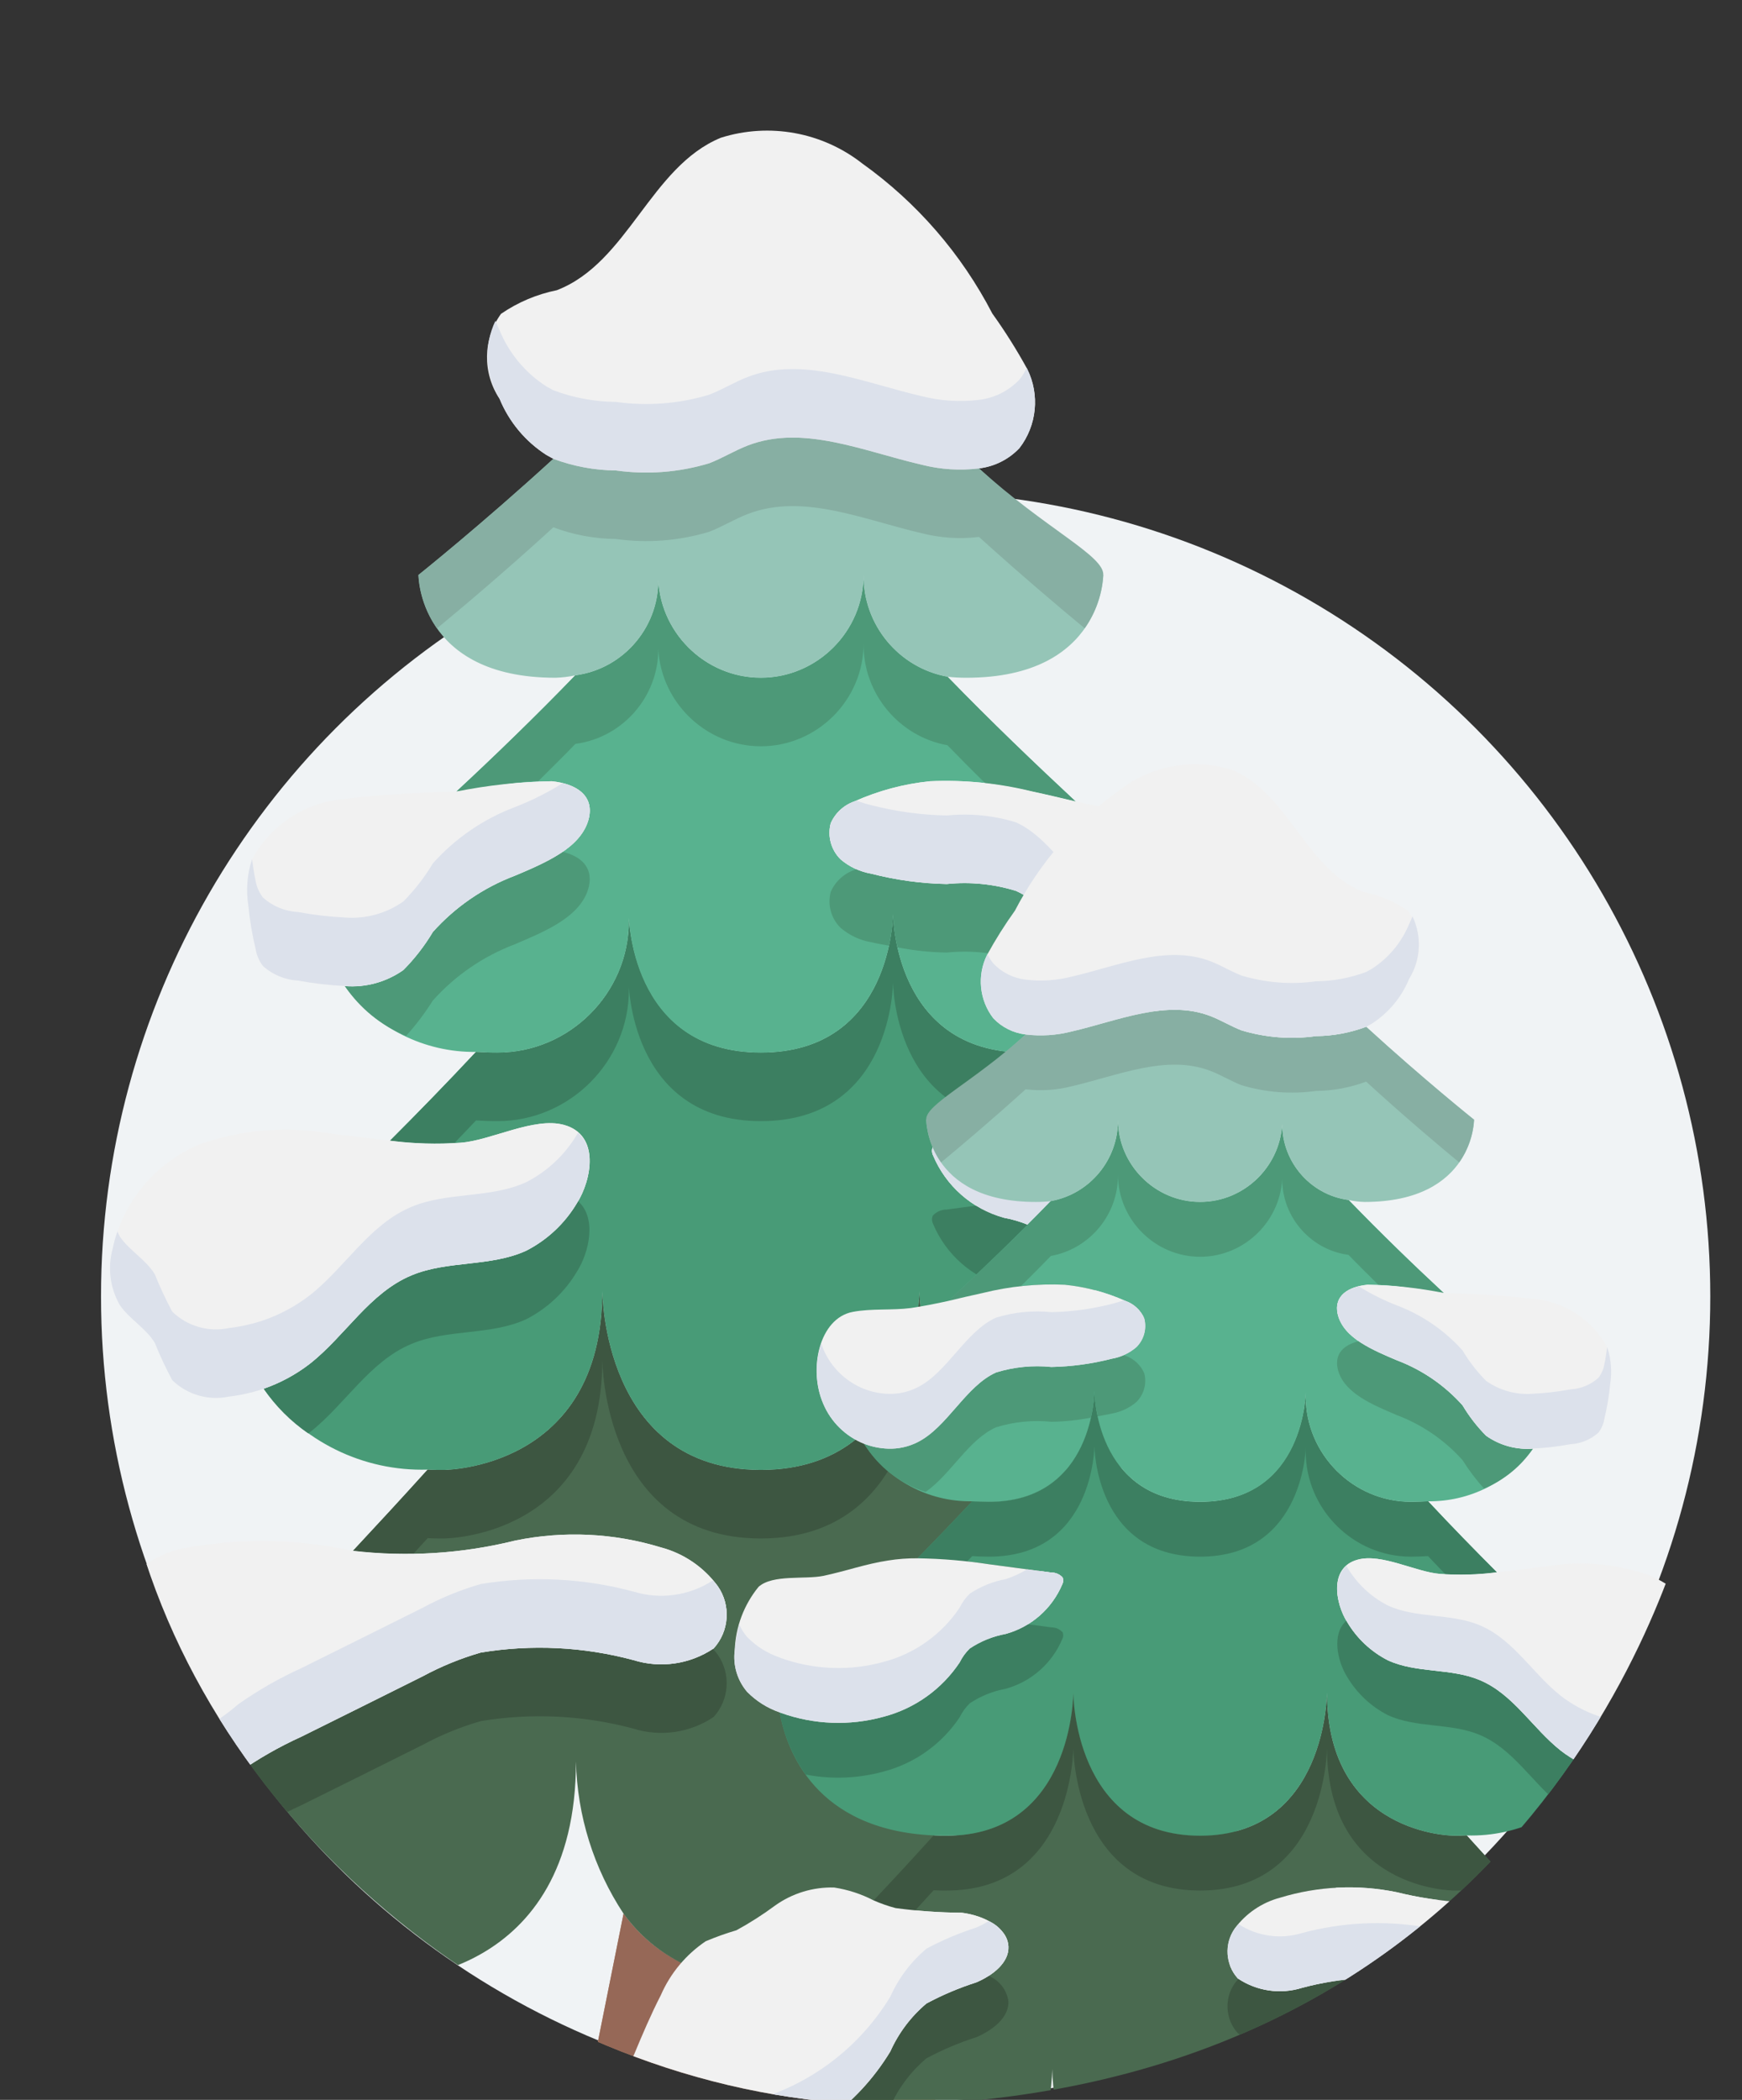 <?xml version="1.0" encoding="UTF-8" standalone="no"?>
<svg xmlns="http://www.w3.org/2000/svg" xmlns:xlink="http://www.w3.org/1999/xlink" xmlns:serif="http://www.serif.com/" width="100%" height="100%" viewBox="0 0 156 188" version="1.1" xml:space="preserve" style="fill-rule:evenodd;clip-rule:evenodd;stroke-linejoin:round;stroke-miterlimit:2;">
    <rect x="0" y="0" width="156" height="188" fill="#333333" stroke="none"/>
    <g transform="matrix(2.055,0,0,0.383,-5611.52,-727.229)">
        <g>
            <g transform="matrix(0.461,1.11022e-16,7.86614e-07,2.474,2710.23,-1181.19)">
                <circle cx="129.939" cy="1367.43" r="76.061" style="fill:rgb(240,243,245);"></circle>
            </g>
            <g transform="matrix(0.511,-2.58895e-15,0,2.743,2458.19,1000.85)">
                <path d="M533.061,370.767L598.849,328.362L681.282,374.731L677.427,455.482C677.427,455.482 667.332,503.296 613.063,506.611C583.628,508.409 554.466,487.57 545.632,460.383C539.006,439.988 533.061,370.767 533.061,370.767Z" style="fill:none;"></path>
                <clipPath id="_clip1">
                    <path d="M533.061,370.767L598.849,328.362L681.282,374.731L677.427,455.482C677.427,455.482 667.332,503.296 613.063,506.611C583.628,508.409 554.466,487.57 545.632,460.383C539.006,439.988 533.061,370.767 533.061,370.767Z"></path>
                </clipPath>
                <g clip-path="url(#_clip1)">
                    <g transform="matrix(1,-3.33067e-16,-2.22045e-16,1,5.296,-2.518)">
                        <g transform="matrix(0.365,0,0,0.365,499.372,337.986)">
                            <path d="M288.08,424.56L304,504L208,504L223.92,424.56C231.298,434.801 243.394,440.623 256,440C268.606,440.623 280.702,434.801 288.08,424.56Z" style="fill:rgb(178,135,109);fill-rule:nonzero;"></path>
                            <path d="M239.672,449.712L242.072,437.856C234.75,435.493 228.382,430.828 223.92,424.56L208,504L304,504L300.8,488L271.048,488C253.493,488 239.048,473.555 239.048,456C239.048,453.889 239.257,451.782 239.672,449.712Z" style="fill:rgb(150,104,87);fill-rule:nonzero;"></path>
                            <path d="M198.64,337.44C186.247,340.512 173.401,341.325 160.72,339.84C166.32,333.84 172.24,327.44 178.16,320.88C179.36,320.96 180.64,320.96 181.92,320.96C181.92,320.96 218.96,320.96 218.96,279.2C218.96,279.2 218.96,320.96 256,320.96C293.04,320.96 293.04,279.2 293.04,279.2C293.04,279.2 293.04,320.96 330.08,320.96C331.36,320.96 332.64,320.96 333.84,320.88C339.76,327.44 345.68,333.84 351.36,339.84C349.289,340.753 347.149,341.502 344.96,342.08C338.542,342.939 332.075,343.394 325.6,343.44C319.2,344.24 312.24,347.76 312,353.28C311.76,357.92 316.48,361.68 321.36,363.76C326.389,365.369 331.263,367.431 335.92,369.92C340.449,373.732 344.059,378.518 346.48,383.92C356.249,400.036 372.278,411.399 390.72,415.28L392.24,415.52C384.88,427.92 370.48,440 342.4,440C299.2,440 299.2,389.04 299.2,389.04C298.903,401.688 295.048,414 288.08,424.56C280.702,434.801 268.606,440.623 256,440C243.394,440.623 231.298,434.801 223.92,424.56C216.952,414 213.097,401.688 212.8,389.04C212.8,440 169.6,440 169.6,440C129.2,440 117.12,414.96 113.52,400C117.086,400.2 120.656,399.655 124,398.4C127.584,396.526 130.94,394.244 134,391.6C138.584,388.38 143.459,385.595 148.56,383.28C158.08,378.56 167.6,373.84 177.04,369.12C181.337,366.804 185.87,364.953 190.56,363.6C202.442,361.634 214.609,362.234 226.24,365.36C232.566,367.337 239.459,366.335 244.96,362.64C248.638,358.625 249.039,352.543 245.92,348.08C242.655,343.641 237.967,340.449 232.64,339.04C221.619,335.676 209.928,335.126 198.64,337.44Z" style="fill:rgb(74,106,80);fill-rule:nonzero;"></path>
                            <path d="M335.92,369.92C331.263,367.431 326.389,365.369 321.36,363.76C320.117,363.229 318.919,362.601 317.776,361.88C314.67,363.136 312.464,365.963 312,369.28C311.76,373.92 316.48,377.68 321.36,379.76C326.389,381.369 331.263,383.431 335.92,385.92C340.449,389.732 344.059,394.518 346.48,399.92C354.481,412.994 366.626,423.027 380.976,428.416C385.489,424.844 389.307,420.472 392.24,415.52L390.72,415.28C372.278,411.399 356.249,400.036 346.48,383.92C344.059,378.518 340.449,373.732 335.92,369.92Z" style="fill:rgb(61,86,65);fill-rule:nonzero;"></path>
                            <path d="M174.896,340.456C175.984,339.256 177.064,338.056 178.16,336.88C179.36,336.96 180.64,336.96 181.92,336.96C181.92,336.96 218.96,336.96 218.96,295.2C218.96,295.2 218.96,336.96 256,336.96C293.04,336.96 293.04,295.2 293.04,295.2C293.04,295.2 293.04,336.96 330.08,336.96C331.36,336.96 332.64,336.96 333.84,336.88C335.672,338.912 337.488,340.88 339.312,342.872C341.214,342.767 343.104,342.5 344.96,342.072C347.149,341.494 349.289,340.745 351.36,339.832C345.68,333.832 339.76,327.432 333.84,320.872C332.64,320.952 331.36,320.952 330.08,320.952C293.04,320.952 293.04,279.192 293.04,279.192C293.04,279.192 293.04,320.952 256,320.952C218.96,320.952 218.96,279.192 218.96,279.192C218.96,320.952 181.92,320.952 181.92,320.952C180.64,320.952 179.36,320.952 178.16,320.872C172.24,327.432 166.32,333.832 160.72,339.832C165.425,340.375 170.162,340.583 174.896,340.456Z" style="fill:rgb(61,86,65);fill-rule:nonzero;"></path>
                            <path d="M124,414.4C127.584,412.526 130.94,410.244 134,407.6C138.584,404.38 143.459,401.595 148.56,399.28C158.08,394.56 167.6,389.84 177.04,385.12C181.337,382.804 185.87,380.953 190.56,379.6C202.442,377.634 214.609,378.234 226.24,381.36C232.566,383.337 239.459,382.335 244.96,378.64C248.638,374.625 249.039,368.543 245.92,364.08C245.576,363.618 245.208,363.174 244.816,362.752C239.323,366.337 232.508,367.294 226.24,365.36C214.609,362.234 202.442,361.634 190.56,363.6C185.87,364.953 181.337,366.804 177.04,369.12C167.6,373.84 158.08,378.56 148.56,383.28C143.459,385.595 138.584,388.38 134,391.6C130.94,394.244 127.584,396.526 124,398.4C120.656,399.655 117.086,400.2 113.52,400C114.815,405.453 116.919,410.681 119.76,415.512C121.209,415.295 122.631,414.923 124,414.4Z" style="fill:rgb(61,86,65);fill-rule:nonzero;"></path>
                            <path d="M194.32,223.52C194.366,223.52 194.413,223.52 194.459,223.52C211.307,223.52 225.171,209.656 225.171,192.808C225.171,192.219 225.154,191.629 225.12,191.04C225.086,190.451 225.12,223.52 256,223.52C286.88,223.52 286.88,191.04 286.88,191.04C286.88,191.04 286.88,223.52 317.68,223.52C319.36,223.52 320.96,223.44 322.56,223.36C328,229.12 333.36,234.72 338.56,240C331.515,240.106 324.485,240.694 317.52,241.76L299.44,244.16C298.192,244.148 296.996,244.673 296.16,245.6C295.907,246.221 295.936,246.922 296.24,247.52C299.227,254.656 305.341,260.031 312.8,262.08C316.545,262.767 320.111,264.21 323.28,266.32C324.493,267.501 325.494,268.881 326.24,270.4C331.461,278.224 339.379,283.864 348.48,286.24C358.329,288.957 368.782,288.566 378.4,285.12C378.56,285.04 378.64,285.04 378.8,284.96C376.8,296 368.48,319.28 333.84,320.88C332.64,320.96 331.36,320.96 330.08,320.96C293.04,320.96 293.04,279.2 293.04,279.2C293.04,279.2 293.04,320.96 256,320.96C218.96,320.96 218.96,279.2 218.96,279.2C218.96,320.96 181.92,320.96 181.92,320.96C180.64,320.96 179.36,320.96 178.16,320.88C163.058,321.343 148.676,314.257 139.84,302C143.732,300.65 147.379,298.678 150.64,296.16C158.96,289.6 164.56,279.6 174.4,275.52C182.8,272 192.88,273.6 201.2,269.76C206.115,267.243 210.22,263.388 213.04,258.64C216.48,253.2 218.48,242.72 210,240.4C203.04,238.48 193.04,244 185.92,244.56C180.398,244.96 174.85,244.799 169.36,244.08C175.76,237.68 182.56,230.72 189.44,223.36C191.04,223.44 192.64,223.52 194.32,223.52Z" style="fill:rgb(72,155,119);fill-rule:nonzero;"></path>
                            <path d="M150.24,312.416C150.368,312.32 150.52,312.256 150.64,312.16C158.96,305.6 164.56,295.6 174.4,291.52C182.8,288 192.88,289.6 201.2,285.76C206.115,283.243 210.22,279.388 213.04,274.64C215.92,270.088 217.696,262.08 213.28,258.2C213.192,258.336 213.128,258.504 213.04,258.64C210.22,263.388 206.115,267.243 201.2,269.76C192.88,273.6 182.8,272 174.4,275.52C164.56,279.6 158.96,289.6 150.64,296.16C147.379,298.678 143.732,300.65 139.84,302C142.63,306.087 146.157,309.619 150.24,312.416Z" style="fill:rgb(60,127,97);fill-rule:nonzero;"></path>
                            <path d="M326.24,270.4C325.494,268.881 324.493,267.501 323.28,266.32C320.111,264.21 316.545,262.767 312.8,262.08C310.607,261.373 308.505,260.412 306.536,259.216L299.44,260.16C298.192,260.148 296.996,260.673 296.16,261.6C295.907,262.221 295.936,262.922 296.24,263.52C299.227,270.656 305.341,276.031 312.8,278.08C316.545,278.767 320.111,280.21 323.28,282.32C324.493,283.501 325.494,284.881 326.24,286.4C331.461,294.224 339.379,299.864 348.48,302.24C355.893,304.276 363.677,304.574 371.224,303.112C375.05,297.691 377.637,291.493 378.8,284.96C378.64,285.04 378.56,285.04 378.4,285.12C368.782,288.566 358.329,288.957 348.48,286.24C339.379,283.864 331.461,278.224 326.24,270.4Z" style="fill:rgb(60,127,97);fill-rule:nonzero;"></path>
                            <path d="M184.448,244.592C186.12,242.848 187.76,241.152 189.44,239.36C191.04,239.44 192.64,239.52 194.32,239.52C194.366,239.52 194.413,239.52 194.459,239.52C211.307,239.52 225.171,225.656 225.171,208.808C225.171,208.219 225.154,207.629 225.12,207.04C225.086,206.451 225.12,239.52 256,239.52C286.88,239.52 286.88,207.04 286.88,207.04C286.88,207.04 286.88,239.52 317.68,239.52C319.36,239.52 320.96,239.44 322.56,239.36L324.104,240.96C328.897,240.329 333.726,240.008 338.56,240C333.36,234.72 328,229.12 322.56,223.36C320.96,223.44 319.36,223.52 317.68,223.52C286.88,223.52 286.88,191.04 286.88,191.04C286.88,191.04 286.88,223.52 256,223.52C225.12,223.52 225.12,191.04 225.12,191.04C225.154,191.629 225.171,192.219 225.171,192.808C225.171,209.656 211.307,223.52 194.459,223.52C194.413,223.52 194.366,223.52 194.32,223.52C192.64,223.52 191.04,223.44 189.44,223.36C182.56,230.72 175.76,237.68 169.36,244.08C174.364,244.698 179.413,244.869 184.448,244.592Z" style="fill:rgb(60,127,97);fill-rule:nonzero;"></path>
                            <path d="M189.44,223.36C177.353,223.501 165.919,217.769 158.8,208C163.658,208.384 168.5,207.053 172.48,204.24C175.125,201.57 177.436,198.588 179.36,195.36C184.589,189.517 191.147,185.017 198.48,182.24C205.2,179.36 214.24,175.84 215.84,168.64C216.96,163.36 212.72,160.72 207.12,160.16C199.649,160.286 192.206,161.089 184.88,162.56C193.68,154.4 203.36,145.04 212.64,135.44C224.183,133.932 232.7,123.62 232,112C232,125.166 242.834,136 256,136C269.166,136 280,125.166 280,112C279.854,123.595 288.189,133.699 299.6,135.76C309.68,146.16 320.24,156.24 329.52,164.88C326.16,164.08 322.8,163.28 319.44,162.56C311.624,160.612 303.567,159.803 295.52,160.16C289.412,160.777 283.443,162.371 277.84,164.88C275.367,165.74 273.363,167.598 272.32,170C271.529,173.01 272.417,176.223 274.64,178.4C276.692,180.15 279.181,181.311 281.84,181.76C287.595,183.236 293.5,184.041 299.44,184.16C304.879,183.603 310.376,184.147 315.6,185.76C324.56,189.76 329.84,201.84 338.64,206.16C341.27,207.468 344.185,208.101 347.12,208C349.531,207.923 351.912,207.436 354.16,206.56C347.235,217.222 335.271,223.582 322.56,223.36C320.96,223.44 319.36,223.52 317.68,223.52C286.88,223.52 286.88,191.04 286.88,191.04C286.88,191.04 286.88,223.52 256,223.52C225.12,223.52 225.12,191.04 225.12,191.04C225.154,191.629 225.171,192.219 225.171,192.808C225.171,209.656 211.307,223.52 194.459,223.52C194.413,223.52 194.366,223.52 194.32,223.52C192.64,223.52 191.04,223.44 189.44,223.36Z" style="fill:rgb(88,178,143);fill-rule:nonzero;"></path>
                            <path d="M315.6,185.76C310.376,184.147 304.879,183.603 299.44,184.16C293.5,184.041 287.595,183.236 281.84,181.76C280.658,181.482 279.495,181.127 278.36,180.696C278.192,180.768 278.008,180.808 277.84,180.88C275.367,181.74 273.363,183.598 272.32,186C271.529,189.01 272.417,192.223 274.64,194.4C276.692,196.15 279.181,197.311 281.84,197.76C283.192,198.08 284.576,198.288 285.936,198.56C286.492,196.09 286.808,193.571 286.88,191.04C286.967,193.702 287.312,196.349 287.912,198.944C291.711,199.691 295.569,200.098 299.44,200.16C304.879,199.603 310.376,200.147 315.6,201.76C323.688,205.368 328.8,215.504 336.184,220.632C343.672,218.257 350.057,213.259 354.16,206.56C351.912,207.436 349.531,207.923 347.12,208C344.185,208.101 341.27,207.468 338.64,206.16C329.84,201.84 324.56,189.76 315.6,185.76Z" style="fill:rgb(77,153,120);fill-rule:nonzero;"></path>
                            <path d="M204,160.136C206.904,157.248 209.808,154.4 212.672,151.44C224.203,149.916 232.701,139.61 232,128C232,141.166 242.834,152 256,152C269.166,152 280,141.166 280,128C279.854,139.595 288.189,149.699 299.6,151.76C302.501,154.752 305.435,157.707 308.4,160.624C312.096,161.096 315.784,161.784 319.456,162.56C322.816,163.28 326.176,164.08 329.536,164.88C320.256,156.24 309.696,146.16 299.616,135.76C288.198,133.705 279.856,123.6 280,112C280,125.166 269.166,136 256,136C242.834,136 232,125.166 232,112C232.7,123.62 224.183,133.932 212.64,135.44C203.36,145.04 193.68,154.4 184.88,162.56C191.12,162.08 197.64,160.192 204,160.136Z" style="fill:rgb(77,153,120);fill-rule:nonzero;"></path>
                            <path d="M173.104,219.632C175.422,217.058 177.515,214.291 179.36,211.36C184.589,205.517 191.147,201.017 198.48,198.24C205.2,195.36 214.24,191.84 215.84,184.64C216.776,180.208 213.928,177.664 209.688,176.64C206.141,178.858 202.391,180.733 198.488,182.24C191.155,185.017 184.597,189.517 179.368,195.36C177.444,198.588 175.133,201.57 172.488,204.24C168.508,207.053 163.666,208.384 158.808,208C162.333,213.191 167.305,217.236 173.104,219.632Z" style="fill:rgb(77,153,120);fill-rule:nonzero;"></path>
                            <path d="M336,112C336,112 336,136 304,136C302.53,136.006 301.061,135.926 299.6,135.76C288.189,133.699 279.854,123.595 280,112C280,125.166 269.166,136 256,136C242.834,136 232,125.166 232,112C232.7,123.62 224.183,133.932 212.64,135.44C211.114,135.768 209.561,135.956 208,136C176,136 176,112 176,112C176,112 190.72,100.24 207.52,84.88C212.204,86.635 217.159,87.555 222.16,87.6C229.449,88.619 236.874,88.046 243.92,85.92C247.04,84.72 249.84,82.96 252.96,81.76C265.84,76.8 280,83.12 293.52,86.24C297.906,87.367 302.464,87.666 306.96,87.12C322.72,101.36 336,112 336,112Z" style="fill:rgb(149,197,183);fill-rule:nonzero;"></path>
                            <path d="M207.52,100.88C212.204,102.635 217.159,103.555 222.16,103.6C229.449,104.619 236.874,104.046 243.92,101.92C247.04,100.72 249.84,98.96 252.96,97.76C265.84,92.8 280,99.12 293.52,102.24C297.906,103.367 302.464,103.666 306.96,103.12C317.312,112.472 326.504,120.2 331.656,124.448C334.234,120.784 335.739,116.472 336,112C336.261,107.528 322.72,101.36 306.96,87.12C302.464,87.666 297.906,87.367 293.52,86.24C280,83.12 265.84,76.8 252.96,81.76C249.84,82.96 247.04,84.72 243.92,85.92C236.874,88.046 229.449,88.619 222.16,87.6C217.159,87.555 212.204,86.635 207.52,84.88C190.72,100.24 176,112 176,112C176.262,116.475 177.766,120.789 180.344,124.456C185.904,119.88 196.176,111.248 207.52,100.88Z" style="fill:rgb(135,175,163);fill-rule:nonzero;"></path>
                            <g>
                                <path d="M325.6,343.44C332.075,343.394 338.542,342.939 344.96,342.08C347.149,341.502 349.289,340.753 351.36,339.84C354.97,337.969 358.861,336.699 362.88,336.08C369.061,335.905 375.132,337.761 380.16,341.36C383.749,344.018 387.518,346.424 391.44,348.56C394.484,349.459 397.475,350.527 400.4,351.76C406.184,355.657 410.736,361.126 413.52,367.52C416.4,373.12 418.88,378.96 421.28,384.72C423.213,388.411 424.099,392.562 423.84,396.72C422.8,403.92 415.12,408.96 407.76,412.72C405.246,414.157 402.518,415.183 399.68,415.76C397.203,416.08 394.691,415.999 392.24,415.52L390.72,415.28C372.278,411.399 356.249,400.036 346.48,383.92C344.059,378.518 340.449,373.732 335.92,369.92C331.263,367.431 326.389,365.369 321.36,363.76C316.48,361.68 311.76,357.92 312,353.28C312.24,347.76 319.2,344.24 325.6,343.44Z" style="fill:rgb(241,241,241);fill-rule:nonzero;"></path>
                                <path d="M160.72,339.84C173.401,341.325 186.247,340.512 198.64,337.44C209.928,335.126 221.619,335.676 232.64,339.04C237.967,340.449 242.655,343.641 245.92,348.08C249.039,352.543 248.638,358.625 244.96,362.64C239.459,366.335 232.566,367.337 226.24,365.36C214.609,362.234 202.442,361.634 190.56,363.6C185.87,364.953 181.337,366.804 177.04,369.12C167.6,373.84 158.08,378.56 148.56,383.28C143.459,385.595 138.584,388.38 134,391.6C130.94,394.244 127.584,396.526 124,398.4C120.656,399.655 117.086,400.2 113.52,400C112.72,400 111.84,400 110.96,399.92C108.176,399.846 105.41,399.443 102.72,398.72C93.079,395.101 87.039,385.366 88.08,375.12C88.161,372.732 88.82,370.398 90,368.32C91.632,366.155 93.573,364.241 95.76,362.64C99.121,359.762 102.057,356.422 104.48,352.72C106.033,349.871 107.912,347.214 110.08,344.8C112.951,342.215 116.412,340.375 120.16,339.44C133.403,336.827 147.04,336.936 160.24,339.76C160.4,339.76 160.56,339.84 160.72,339.84Z" style="fill:rgb(241,241,241);fill-rule:nonzero;"></path>
                                <path d="M317.52,241.76C324.485,240.694 331.515,240.106 338.56,240C341.426,239.971 344.29,240.185 347.12,240.64C353.52,241.6 359.6,243.76 366,245.12C371.52,246.24 380.8,244.64 384.96,248.32C389.237,253.553 391.682,260.046 391.92,266.8C392.491,271.178 391.182,275.598 388.32,278.96C385.654,281.67 382.395,283.724 378.8,284.96C378.64,285.04 378.56,285.04 378.4,285.12C368.782,288.566 358.329,288.957 348.48,286.24C339.379,283.864 331.461,278.224 326.24,270.4C325.494,268.881 324.493,267.501 323.28,266.32C320.111,264.21 316.545,262.767 312.8,262.08C305.341,260.031 299.227,254.656 296.24,247.52C295.936,246.922 295.907,246.221 296.16,245.6C296.996,244.673 298.192,244.148 299.44,244.16L317.52,241.76Z" style="fill:rgb(241,241,241);fill-rule:nonzero;"></path>
                                <path d="M210,240.4C218.48,242.72 216.48,253.2 213.04,258.64C210.22,263.388 206.115,267.243 201.2,269.76C192.88,273.6 182.8,272 174.4,275.52C164.56,279.6 158.96,289.6 150.64,296.16C147.379,298.678 143.732,300.65 139.84,302C137.191,302.895 134.457,303.512 131.68,303.84C126.92,304.83 121.966,303.389 118.48,300C116.959,297.171 115.597,294.26 114.4,291.28C112.32,287.84 108.48,285.76 106.24,282.48C103.932,278.485 103.326,273.725 104.56,269.28C106.941,258.37 114.504,249.283 124.8,244.96C134.544,241.506 145.016,240.624 155.2,242.4C159.92,242.88 164.64,243.6 169.36,244.08C174.85,244.799 180.398,244.96 185.92,244.56C193.04,244 203.04,238.48 210,240.4Z" style="fill:rgb(241,241,241);fill-rule:nonzero;"></path>
                                <path d="M277.84,164.88C283.443,162.371 289.412,160.777 295.52,160.16C303.567,159.803 311.624,160.612 319.44,162.56C322.8,163.28 326.16,164.08 329.52,164.88C333.12,165.68 336.8,166.4 340.48,166.96C346.08,167.68 351.92,167.04 357.44,168.08C367.28,169.92 370.48,184.88 366.08,194.88C363.837,200.214 359.538,204.426 354.16,206.56C351.912,207.436 349.531,207.923 347.12,208C344.185,208.101 341.27,207.468 338.64,206.16C329.84,201.84 324.56,189.76 315.6,185.76C310.376,184.147 304.879,183.603 299.44,184.16C293.5,184.041 287.595,183.236 281.84,181.76C279.181,181.311 276.692,180.15 274.64,178.4C272.417,176.223 271.529,173.01 272.32,170C273.363,167.598 275.367,165.74 277.84,164.88Z" style="fill:rgb(241,241,241);fill-rule:nonzero;"></path>
                                <path d="M184.88,162.56C192.206,161.089 199.649,160.286 207.12,160.16C212.72,160.72 216.96,163.36 215.84,168.64C214.24,175.84 205.2,179.36 198.48,182.24C191.147,185.017 184.589,189.517 179.36,195.36C177.436,198.588 175.125,201.57 172.48,204.24C168.5,207.053 163.658,208.384 158.8,208C155.122,207.82 151.46,207.392 147.84,206.72C144.817,206.564 141.937,205.378 139.68,203.36C138.756,202.172 138.15,200.767 137.92,199.28C137.127,195.99 136.566,192.648 136.24,189.28C135.662,185.694 135.936,182.021 137.04,178.56C141.301,170.525 149.344,165.162 158.4,164.32C167.059,163.317 175.764,162.756 184.48,162.64L184.8,162.64L184.88,162.56Z" style="fill:rgb(241,241,241);fill-rule:nonzero;"></path>
                                <path d="M318.24,63.92C321.213,69.914 320.497,77.11 316.4,82.4C313.903,85.028 310.561,86.699 306.96,87.12C302.464,87.666 297.906,87.367 293.52,86.24C280,83.12 265.84,76.8 252.96,81.76C249.84,82.96 247.04,84.72 243.92,85.92C236.874,88.046 229.449,88.619 222.16,87.6C217.159,87.555 212.204,86.635 207.52,84.88C206.96,84.56 206.48,84.32 205.92,84C201.006,80.857 197.178,76.275 194.96,70.88C190.925,64.862 191.053,56.925 195.28,51.04C199.21,48.339 203.646,46.461 208.32,45.52C224.96,39.12 230.16,16.72 246.64,9.92C257.958,6.35 270.34,8.598 279.68,15.92C292.445,25.027 302.865,37.038 310.08,50.96C313.06,55.111 315.785,59.439 318.24,63.92Z" style="fill:rgb(241,241,241);fill-rule:nonzero;"></path>
                            </g>
                            <path d="M407.76,396.72C405.246,398.157 402.518,399.183 399.68,399.76C397.203,400.08 394.691,399.999 392.24,399.52L390.72,399.28C372.278,395.399 356.249,384.036 346.48,367.92C344.059,362.518 340.449,357.732 335.92,353.92C331.263,351.431 326.389,349.369 321.36,347.76C320.117,347.229 318.919,346.601 317.776,345.88C314.67,347.136 312.464,349.963 312,353.28C311.76,357.92 316.48,361.68 321.36,363.76C326.389,365.369 331.263,367.431 335.92,369.92C340.449,373.732 344.059,378.518 346.48,383.92C356.249,400.036 372.278,411.399 390.72,415.28L392.24,415.52C394.691,415.999 397.203,416.08 399.68,415.76C402.518,415.183 405.246,414.157 407.76,412.72C415.12,408.96 422.8,403.92 423.84,396.72C424.135,393.005 423.419,389.278 421.768,385.936C418.049,390.62 413.239,394.323 407.76,396.72Z" style="fill:rgb(220,225,235);fill-rule:nonzero;"></path>
                            <path d="M244.8,346.752C239.307,350.337 232.492,351.294 226.224,349.36C214.593,346.234 202.426,345.634 190.544,347.6C185.854,348.953 181.321,350.804 177.024,353.12C167.584,357.84 158.064,362.56 148.544,367.28C143.443,369.595 138.568,372.38 133.984,375.6C130.924,378.244 127.568,380.526 123.984,382.4C120.64,383.655 117.07,384.2 113.504,384C112.704,384 111.824,384 110.944,383.92C108.16,383.846 105.394,383.443 102.704,382.72C96.467,380.598 91.582,375.654 89.536,369.392C88.694,371.193 88.194,373.136 88.064,375.12C87.023,385.366 93.063,395.101 102.704,398.72C105.394,399.443 108.16,399.846 110.944,399.92C111.824,400 112.704,400 113.504,400C117.07,400.2 120.64,399.655 123.984,398.4C127.568,396.526 130.924,394.244 133.984,391.6C138.568,388.38 143.443,385.595 148.544,383.28C158.064,378.56 167.584,373.84 177.024,369.12C181.321,366.804 185.854,364.953 190.544,363.6C202.426,361.634 214.593,362.234 226.224,365.36C232.55,367.337 239.443,366.335 244.944,362.64C248.622,358.625 249.023,352.543 245.904,348.08C245.56,347.618 245.192,347.174 244.8,346.752Z" style="fill:rgb(220,225,235);fill-rule:nonzero;"></path>
                            <path d="M390.608,259.28C390.038,260.616 389.266,261.858 388.32,262.96C385.654,265.67 382.395,267.724 378.8,268.96C378.64,269.04 378.56,269.04 378.4,269.12C368.782,272.566 358.329,272.957 348.48,270.24C339.379,267.864 331.461,262.224 326.24,254.4C325.494,252.881 324.493,251.501 323.28,250.32C320.111,248.21 316.545,246.767 312.8,246.08C310.607,245.373 308.505,244.412 306.536,243.216L299.44,244.16C298.192,244.148 296.996,244.673 296.16,245.6C295.907,246.221 295.936,246.922 296.24,247.52C299.227,254.656 305.341,260.031 312.8,262.08C316.545,262.767 320.111,264.21 323.28,266.32C324.493,267.501 325.494,268.881 326.24,270.4C331.461,278.224 339.379,283.864 348.48,286.24C358.329,288.957 368.782,288.566 378.4,285.12C378.56,285.04 378.64,285.04 378.8,284.96C382.395,283.724 385.654,281.67 388.32,278.96C391.182,275.598 392.491,271.178 391.92,266.8C391.674,264.264 391.235,261.75 390.608,259.28Z" style="fill:rgb(220,225,235);fill-rule:nonzero;"></path>
                            <path d="M213.04,242.64C210.22,247.388 206.115,251.243 201.2,253.76C192.88,257.6 182.8,256 174.4,259.52C164.56,263.6 158.96,273.6 150.64,280.16C147.379,282.678 143.732,284.65 139.84,286C137.191,286.895 134.457,287.512 131.68,287.84C126.92,288.83 121.966,287.389 118.48,284C116.959,281.171 115.597,278.26 114.4,275.28C112.32,271.84 108.48,269.76 106.24,266.48C106.024,266.092 105.832,265.691 105.664,265.28C105.206,266.587 104.837,267.923 104.56,269.28C103.326,273.725 103.932,278.485 106.24,282.48C108.48,285.76 112.32,287.84 114.4,291.28C115.597,294.26 116.959,297.171 118.48,300C121.966,303.389 126.92,304.83 131.68,303.84C134.457,303.512 137.191,302.895 139.84,302C143.732,300.65 147.379,298.678 150.64,296.16C158.96,289.6 164.56,279.6 174.4,275.52C182.8,272 192.88,273.6 201.2,269.76C206.115,267.243 210.22,263.388 213.04,258.64C215.92,254.088 217.696,246.08 213.28,242.2C213.192,242.336 213.128,242.504 213.04,242.64Z" style="fill:rgb(220,225,235);fill-rule:nonzero;"></path>
                            <path d="M366.08,178.88C363.837,184.214 359.538,188.426 354.16,190.56C351.912,191.436 349.531,191.923 347.12,192C344.185,192.101 341.27,191.468 338.64,190.16C329.84,185.84 324.56,173.76 315.6,169.76C310.376,168.147 304.879,167.603 299.44,168.16C293.5,168.041 287.595,167.236 281.84,165.76C280.658,165.482 279.495,165.127 278.36,164.696C278.192,164.768 278.008,164.808 277.84,164.88C275.367,165.74 273.363,167.598 272.32,170C271.529,173.01 272.417,176.223 274.64,178.4C276.692,180.15 279.181,181.311 281.84,181.76C287.595,183.236 293.5,184.041 299.44,184.16C304.879,183.603 310.376,184.147 315.6,185.76C324.56,189.76 329.84,201.84 338.64,206.16C341.27,207.468 344.185,208.101 347.12,208C349.531,207.923 351.912,207.436 354.16,206.56C359.538,204.426 363.837,200.214 366.08,194.88C368.406,189.253 368.599,182.967 366.624,177.208C366.44,177.768 366.312,178.352 366.08,178.88Z" style="fill:rgb(220,225,235);fill-rule:nonzero;"></path>
                            <path d="M209.688,160.616C206.141,162.834 202.391,164.709 198.488,166.216C191.155,168.993 184.597,173.493 179.368,179.336C177.444,182.564 175.133,185.546 172.488,188.216C168.508,191.029 163.666,192.36 158.808,191.976C155.13,191.796 151.468,191.368 147.848,190.696C144.825,190.54 141.945,189.354 139.688,187.336C138.764,186.148 138.158,184.743 137.928,183.256C137.536,181.656 137.392,180.016 137.128,178.4L137.064,178.536C135.96,181.997 135.686,185.67 136.264,189.256C136.59,192.624 137.151,195.966 137.944,199.256C138.174,200.743 138.78,202.148 139.704,203.336C141.961,205.354 144.841,206.54 147.864,206.696C151.484,207.368 155.146,207.796 158.824,207.976C163.682,208.36 168.524,207.029 172.504,204.216C175.149,201.546 177.46,198.564 179.384,195.336C184.613,189.493 191.171,184.993 198.504,182.216C205.224,179.336 214.264,175.816 215.864,168.616C216.8,164.208 213.928,161.664 209.688,160.616Z" style="fill:rgb(220,225,235);fill-rule:nonzero;"></path>
                            <path d="M318.104,63.648C317.659,64.636 317.086,65.561 316.4,66.4C313.903,69.028 310.561,70.699 306.96,71.12C302.464,71.666 297.906,71.367 293.52,70.24C280,67.12 265.84,60.8 252.96,65.76C249.84,66.96 247.04,68.72 243.92,69.92C236.874,72.046 229.449,72.619 222.16,71.6C217.159,71.555 212.204,70.635 207.52,68.88C206.96,68.56 206.48,68.32 205.92,68C201.006,64.857 197.178,60.275 194.96,54.88C194.608,54.168 194.288,53.416 193.984,52.656C191.197,58.497 191.566,65.37 194.96,70.88C197.178,76.275 201.006,80.857 205.92,84C206.48,84.32 206.96,84.56 207.52,84.88C212.204,86.635 217.159,87.555 222.16,87.6C229.449,88.619 236.874,88.046 243.92,85.92C247.04,84.72 249.84,82.96 252.96,81.76C265.84,76.8 280,83.12 293.52,86.24C297.906,87.367 302.464,87.666 306.96,87.12C310.561,86.699 313.903,85.028 316.4,82.4C320.497,77.11 321.213,69.914 318.24,63.92C318.2,63.824 318.144,63.744 318.104,63.648Z" style="fill:rgb(220,225,235);fill-rule:nonzero;"></path>
                        </g>
                        <g transform="matrix(-0.292,0,0,0.292,705.026,392.586)">
                            <path d="M198.64,337.44C186.247,340.512 173.401,341.325 160.72,339.84C166.32,333.84 172.24,327.44 178.16,320.88C179.36,320.96 180.64,320.96 181.92,320.96C181.92,320.96 218.96,320.96 218.96,279.2C218.96,279.2 218.96,320.96 256,320.96C293.04,320.96 293.04,279.2 293.04,279.2C293.04,279.2 293.04,320.96 330.08,320.96C331.36,320.96 332.64,320.96 333.84,320.88C339.76,327.44 345.68,333.84 351.36,339.84C349.289,340.753 347.149,341.502 344.96,342.08C338.542,342.939 332.075,343.394 325.6,343.44C319.2,344.24 312.24,347.76 312,353.28C311.76,357.92 316.48,361.68 321.36,363.76C326.389,365.369 331.263,367.431 335.92,369.92C340.449,373.732 344.059,378.518 346.48,383.92C356.249,400.036 372.278,411.399 390.72,415.28L392.24,415.52C384.88,427.92 370.48,440 342.4,440C299.2,440 299.2,389.04 299.2,389.04C298.903,401.688 295.048,414 288.08,424.56C280.702,434.801 268.606,440.623 256,440C243.394,440.623 231.298,434.801 223.92,424.56C216.952,414 213.097,401.688 212.8,389.04C212.8,440 169.6,440 169.6,440C129.2,440 117.12,414.96 113.52,400C117.086,400.2 120.656,399.655 124,398.4C127.584,396.526 130.94,394.244 134,391.6C138.584,388.38 143.459,385.595 148.56,383.28C158.08,378.56 167.6,373.84 177.04,369.12C181.337,366.804 185.87,364.953 190.56,363.6C202.442,361.634 214.609,362.234 226.24,365.36C232.566,367.337 239.459,366.335 244.96,362.64C248.638,358.625 249.039,352.543 245.92,348.08C242.655,343.641 237.967,340.449 232.64,339.04C221.619,335.676 209.928,335.126 198.64,337.44Z" style="fill:rgb(74,106,80);fill-rule:nonzero;"></path>
                            <path d="M335.92,369.92C331.263,367.431 326.389,365.369 321.36,363.76C320.117,363.229 318.919,362.601 317.776,361.88C314.67,363.136 312.464,365.963 312,369.28C311.76,373.92 316.48,377.68 321.36,379.76C326.389,381.369 331.263,383.431 335.92,385.92C340.449,389.732 344.059,394.518 346.48,399.92C354.481,412.994 366.626,423.027 380.976,428.416C385.489,424.844 389.307,420.472 392.24,415.52L390.72,415.28C372.278,411.399 356.249,400.036 346.48,383.92C344.059,378.518 340.449,373.732 335.92,369.92Z" style="fill:rgb(61,86,65);fill-rule:nonzero;"></path>
                            <path d="M174.896,340.456C175.984,339.256 177.064,338.056 178.16,336.88C179.36,336.96 180.64,336.96 181.92,336.96C181.92,336.96 218.96,336.96 218.96,295.2C218.96,295.2 218.96,336.96 256,336.96C293.04,336.96 293.04,295.2 293.04,295.2C293.04,295.2 293.04,336.96 330.08,336.96C331.36,336.96 332.64,336.96 333.84,336.88C335.672,338.912 337.488,340.88 339.312,342.872C341.214,342.767 343.104,342.5 344.96,342.072C347.149,341.494 349.289,340.745 351.36,339.832C345.68,333.832 339.76,327.432 333.84,320.872C332.64,320.952 331.36,320.952 330.08,320.952C293.04,320.952 293.04,279.192 293.04,279.192C293.04,279.192 293.04,320.952 256,320.952C218.96,320.952 218.96,279.192 218.96,279.192C218.96,320.952 181.92,320.952 181.92,320.952C180.64,320.952 179.36,320.952 178.16,320.872C172.24,327.432 166.32,333.832 160.72,339.832C165.425,340.375 170.162,340.583 174.896,340.456Z" style="fill:rgb(61,86,65);fill-rule:nonzero;"></path>
                            <path d="M124,414.4C127.584,412.526 130.94,410.244 134,407.6C138.584,404.38 143.459,401.595 148.56,399.28C158.08,394.56 167.6,389.84 177.04,385.12C181.337,382.804 185.87,380.953 190.56,379.6C202.442,377.634 214.609,378.234 226.24,381.36C232.566,383.337 239.459,382.335 244.96,378.64C248.638,374.625 249.039,368.543 245.92,364.08C245.576,363.618 245.208,363.174 244.816,362.752C239.323,366.337 232.508,367.294 226.24,365.36C214.609,362.234 202.442,361.634 190.56,363.6C185.87,364.953 181.337,366.804 177.04,369.12C167.6,373.84 158.08,378.56 148.56,383.28C143.459,385.595 138.584,388.38 134,391.6C130.94,394.244 127.584,396.526 124,398.4C120.656,399.655 117.086,400.2 113.52,400C114.815,405.453 116.919,410.681 119.76,415.512C121.209,415.295 122.631,414.923 124,414.4Z" style="fill:rgb(61,86,65);fill-rule:nonzero;"></path>
                            <path d="M194.32,223.52C194.366,223.52 194.413,223.52 194.459,223.52C211.307,223.52 225.171,209.656 225.171,192.808C225.171,192.219 225.154,191.629 225.12,191.04C225.086,190.451 225.12,223.52 256,223.52C286.88,223.52 286.88,191.04 286.88,191.04C286.88,191.04 286.88,223.52 317.68,223.52C319.36,223.52 320.96,223.44 322.56,223.36C328,229.12 333.36,234.72 338.56,240C331.515,240.106 324.485,240.694 317.52,241.76L299.44,244.16C298.192,244.148 296.996,244.673 296.16,245.6C295.907,246.221 295.936,246.922 296.24,247.52C299.227,254.656 305.341,260.031 312.8,262.08C316.545,262.767 320.111,264.21 323.28,266.32C324.493,267.501 325.494,268.881 326.24,270.4C331.461,278.224 339.379,283.864 348.48,286.24C358.329,288.957 368.782,288.566 378.4,285.12C378.56,285.04 378.64,285.04 378.8,284.96C376.8,296 368.48,319.28 333.84,320.88C332.64,320.96 331.36,320.96 330.08,320.96C293.04,320.96 293.04,279.2 293.04,279.2C293.04,279.2 293.04,320.96 256,320.96C218.96,320.96 218.96,279.2 218.96,279.2C218.96,320.96 181.92,320.96 181.92,320.96C180.64,320.96 179.36,320.96 178.16,320.88C163.058,321.343 148.676,314.257 139.84,302C143.732,300.65 147.379,298.678 150.64,296.16C158.96,289.6 164.56,279.6 174.4,275.52C182.8,272 192.88,273.6 201.2,269.76C206.115,267.243 210.22,263.388 213.04,258.64C216.48,253.2 218.48,242.72 210,240.4C203.04,238.48 193.04,244 185.92,244.56C180.398,244.96 174.85,244.799 169.36,244.08C175.76,237.68 182.56,230.72 189.44,223.36C191.04,223.44 192.64,223.52 194.32,223.52Z" style="fill:rgb(72,155,119);fill-rule:nonzero;"></path>
                            <path d="M150.24,312.416C150.368,312.32 150.52,312.256 150.64,312.16C158.96,305.6 164.56,295.6 174.4,291.52C182.8,288 192.88,289.6 201.2,285.76C206.115,283.243 210.22,279.388 213.04,274.64C215.92,270.088 217.696,262.08 213.28,258.2C213.192,258.336 213.128,258.504 213.04,258.64C210.22,263.388 206.115,267.243 201.2,269.76C192.88,273.6 182.8,272 174.4,275.52C164.56,279.6 158.96,289.6 150.64,296.16C147.379,298.678 143.732,300.65 139.84,302C142.63,306.087 146.157,309.619 150.24,312.416Z" style="fill:rgb(60,127,97);fill-rule:nonzero;"></path>
                            <path d="M326.24,270.4C325.494,268.881 324.493,267.501 323.28,266.32C320.111,264.21 316.545,262.767 312.8,262.08C310.607,261.373 308.505,260.412 306.536,259.216L299.44,260.16C298.192,260.148 296.996,260.673 296.16,261.6C295.907,262.221 295.936,262.922 296.24,263.52C299.227,270.656 305.341,276.031 312.8,278.08C316.545,278.767 320.111,280.21 323.28,282.32C324.493,283.501 325.494,284.881 326.24,286.4C331.461,294.224 339.379,299.864 348.48,302.24C355.893,304.276 363.677,304.574 371.224,303.112C375.05,297.691 377.637,291.493 378.8,284.96C378.64,285.04 378.56,285.04 378.4,285.12C368.782,288.566 358.329,288.957 348.48,286.24C339.379,283.864 331.461,278.224 326.24,270.4Z" style="fill:rgb(60,127,97);fill-rule:nonzero;"></path>
                            <path d="M184.448,244.592C186.12,242.848 187.76,241.152 189.44,239.36C191.04,239.44 192.64,239.52 194.32,239.52C194.366,239.52 194.413,239.52 194.459,239.52C211.307,239.52 225.171,225.656 225.171,208.808C225.171,208.219 225.154,207.629 225.12,207.04C225.086,206.451 225.12,239.52 256,239.52C286.88,239.52 286.88,207.04 286.88,207.04C286.88,207.04 286.88,239.52 317.68,239.52C319.36,239.52 320.96,239.44 322.56,239.36L324.104,240.96C328.897,240.329 333.726,240.008 338.56,240C333.36,234.72 328,229.12 322.56,223.36C320.96,223.44 319.36,223.52 317.68,223.52C286.88,223.52 286.88,191.04 286.88,191.04C286.88,191.04 286.88,223.52 256,223.52C225.12,223.52 225.12,191.04 225.12,191.04C225.154,191.629 225.171,192.219 225.171,192.808C225.171,209.656 211.307,223.52 194.459,223.52C194.413,223.52 194.366,223.52 194.32,223.52C192.64,223.52 191.04,223.44 189.44,223.36C182.56,230.72 175.76,237.68 169.36,244.08C174.364,244.698 179.413,244.869 184.448,244.592Z" style="fill:rgb(60,127,97);fill-rule:nonzero;"></path>
                            <path d="M189.44,223.36C177.353,223.501 165.919,217.769 158.8,208C163.658,208.384 168.5,207.053 172.48,204.24C175.125,201.57 177.436,198.588 179.36,195.36C184.589,189.517 191.147,185.017 198.48,182.24C205.2,179.36 214.24,175.84 215.84,168.64C216.96,163.36 212.72,160.72 207.12,160.16C199.649,160.286 192.206,161.089 184.88,162.56C193.68,154.4 203.36,145.04 212.64,135.44C224.183,133.932 232.7,123.62 232,112C232,125.166 242.834,136 256,136C269.166,136 280,125.166 280,112C279.854,123.595 288.189,133.699 299.6,135.76C309.68,146.16 320.24,156.24 329.52,164.88C326.16,164.08 322.8,163.28 319.44,162.56C311.624,160.612 303.567,159.803 295.52,160.16C289.412,160.777 283.443,162.371 277.84,164.88C275.367,165.74 273.363,167.598 272.32,170C271.529,173.01 272.417,176.223 274.64,178.4C276.692,180.15 279.181,181.311 281.84,181.76C287.595,183.236 293.5,184.041 299.44,184.16C304.879,183.603 310.376,184.147 315.6,185.76C324.56,189.76 329.84,201.84 338.64,206.16C341.27,207.468 344.185,208.101 347.12,208C349.531,207.923 351.912,207.436 354.16,206.56C347.235,217.222 335.271,223.582 322.56,223.36C320.96,223.44 319.36,223.52 317.68,223.52C286.88,223.52 286.88,191.04 286.88,191.04C286.88,191.04 286.88,223.52 256,223.52C225.12,223.52 225.12,191.04 225.12,191.04C225.154,191.629 225.171,192.219 225.171,192.808C225.171,209.656 211.307,223.52 194.459,223.52C194.413,223.52 194.366,223.52 194.32,223.52C192.64,223.52 191.04,223.44 189.44,223.36Z" style="fill:rgb(88,178,143);fill-rule:nonzero;"></path>
                            <path d="M315.6,185.76C310.376,184.147 304.879,183.603 299.44,184.16C293.5,184.041 287.595,183.236 281.84,181.76C280.658,181.482 279.495,181.127 278.36,180.696C278.192,180.768 278.008,180.808 277.84,180.88C275.367,181.74 273.363,183.598 272.32,186C271.529,189.01 272.417,192.223 274.64,194.4C276.692,196.15 279.181,197.311 281.84,197.76C283.192,198.08 284.576,198.288 285.936,198.56C286.492,196.09 286.808,193.571 286.88,191.04C286.967,193.702 287.312,196.349 287.912,198.944C291.711,199.691 295.569,200.098 299.44,200.16C304.879,199.603 310.376,200.147 315.6,201.76C323.688,205.368 328.8,215.504 336.184,220.632C343.672,218.257 350.057,213.259 354.16,206.56C351.912,207.436 349.531,207.923 347.12,208C344.185,208.101 341.27,207.468 338.64,206.16C329.84,201.84 324.56,189.76 315.6,185.76Z" style="fill:rgb(77,153,120);fill-rule:nonzero;"></path>
                            <path d="M204,160.136C206.904,157.248 209.808,154.4 212.672,151.44C224.203,149.916 232.701,139.61 232,128C232,141.166 242.834,152 256,152C269.166,152 280,141.166 280,128C279.854,139.595 288.189,149.699 299.6,151.76C302.501,154.752 305.435,157.707 308.4,160.624C312.096,161.096 315.784,161.784 319.456,162.56C322.816,163.28 326.176,164.08 329.536,164.88C320.256,156.24 309.696,146.16 299.616,135.76C288.198,133.705 279.856,123.6 280,112C280,125.166 269.166,136 256,136C242.834,136 232,125.166 232,112C232.7,123.62 224.183,133.932 212.64,135.44C203.36,145.04 193.68,154.4 184.88,162.56C191.12,162.08 197.64,160.192 204,160.136Z" style="fill:rgb(77,153,120);fill-rule:nonzero;"></path>
                            <path d="M173.104,219.632C175.422,217.058 177.515,214.291 179.36,211.36C184.589,205.517 191.147,201.017 198.48,198.24C205.2,195.36 214.24,191.84 215.84,184.64C216.776,180.208 213.928,177.664 209.688,176.64C206.141,178.858 202.391,180.733 198.488,182.24C191.155,185.017 184.597,189.517 179.368,195.36C177.444,198.588 175.133,201.57 172.488,204.24C168.508,207.053 163.666,208.384 158.808,208C162.333,213.191 167.305,217.236 173.104,219.632Z" style="fill:rgb(77,153,120);fill-rule:nonzero;"></path>
                            <path d="M336,112C336,112 336,136 304,136C302.53,136.006 301.061,135.926 299.6,135.76C288.189,133.699 279.854,123.595 280,112C280,125.166 269.166,136 256,136C242.834,136 232,125.166 232,112C232.7,123.62 224.183,133.932 212.64,135.44C211.114,135.768 209.561,135.956 208,136C176,136 176,112 176,112C176,112 190.72,100.24 207.52,84.88C212.204,86.635 217.159,87.555 222.16,87.6C229.449,88.619 236.874,88.046 243.92,85.92C247.04,84.72 249.84,82.96 252.96,81.76C265.84,76.8 280,83.12 293.52,86.24C297.906,87.367 302.464,87.666 306.96,87.12C322.72,101.36 336,112 336,112Z" style="fill:rgb(149,197,183);fill-rule:nonzero;"></path>
                            <path d="M207.52,100.88C212.204,102.635 217.159,103.555 222.16,103.6C229.449,104.619 236.874,104.046 243.92,101.92C247.04,100.72 249.84,98.96 252.96,97.76C265.84,92.8 280,99.12 293.52,102.24C297.906,103.367 302.464,103.666 306.96,103.12C317.312,112.472 326.504,120.2 331.656,124.448C334.234,120.784 335.739,116.472 336,112C336.261,107.528 322.72,101.36 306.96,87.12C302.464,87.666 297.906,87.367 293.52,86.24C280,83.12 265.84,76.8 252.96,81.76C249.84,82.96 247.04,84.72 243.92,85.92C236.874,88.046 229.449,88.619 222.16,87.6C217.159,87.555 212.204,86.635 207.52,84.88C190.72,100.24 176,112 176,112C176.262,116.475 177.766,120.789 180.344,124.456C185.904,119.88 196.176,111.248 207.52,100.88Z" style="fill:rgb(135,175,163);fill-rule:nonzero;"></path>
                            <g>
                                <path d="M325.6,343.44C332.075,343.394 338.542,342.939 344.96,342.08C347.149,341.502 349.289,340.753 351.36,339.84C354.97,337.969 358.861,336.699 362.88,336.08C369.061,335.905 375.132,337.761 380.16,341.36C383.749,344.018 387.518,346.424 391.44,348.56C394.484,349.459 397.475,350.527 400.4,351.76C406.184,355.657 410.736,361.126 413.52,367.52C416.4,373.12 418.88,378.96 421.28,384.72C423.213,388.411 424.099,392.562 423.84,396.72C422.8,403.92 415.12,408.96 407.76,412.72C405.246,414.157 402.518,415.183 399.68,415.76C397.203,416.08 394.691,415.999 392.24,415.52L390.72,415.28C372.278,411.399 356.249,400.036 346.48,383.92C344.059,378.518 340.449,373.732 335.92,369.92C331.263,367.431 326.389,365.369 321.36,363.76C316.48,361.68 311.76,357.92 312,353.28C312.24,347.76 319.2,344.24 325.6,343.44Z" style="fill:rgb(241,241,241);fill-rule:nonzero;"></path>
                                <path d="M160.72,339.84C173.401,341.325 186.247,340.512 198.64,337.44C209.928,335.126 221.619,335.676 232.64,339.04C237.967,340.449 242.655,343.641 245.92,348.08C249.039,352.543 248.638,358.625 244.96,362.64C239.459,366.335 232.566,367.337 226.24,365.36C214.609,362.234 202.442,361.634 190.56,363.6C185.87,364.953 181.337,366.804 177.04,369.12C167.6,373.84 158.08,378.56 148.56,383.28C143.459,385.595 138.584,388.38 134,391.6C130.94,394.244 127.584,396.526 124,398.4C120.656,399.655 117.086,400.2 113.52,400C112.72,400 111.84,400 110.96,399.92C108.176,399.846 105.41,399.443 102.72,398.72C93.079,395.101 87.039,385.366 88.08,375.12C88.161,372.732 88.82,370.398 90,368.32C91.632,366.155 93.573,364.241 95.76,362.64C99.121,359.762 102.057,356.422 104.48,352.72C106.033,349.871 107.912,347.214 110.08,344.8C112.951,342.215 116.412,340.375 120.16,339.44C133.403,336.827 147.04,336.936 160.24,339.76C160.4,339.76 160.56,339.84 160.72,339.84Z" style="fill:rgb(241,241,241);fill-rule:nonzero;"></path>
                                <path d="M317.52,241.76C324.485,240.694 331.515,240.106 338.56,240C341.426,239.971 344.29,240.185 347.12,240.64C353.52,241.6 359.6,243.76 366,245.12C371.52,246.24 380.8,244.64 384.96,248.32C389.237,253.553 391.682,260.046 391.92,266.8C392.491,271.178 391.182,275.598 388.32,278.96C385.654,281.67 382.395,283.724 378.8,284.96C378.64,285.04 378.56,285.04 378.4,285.12C368.782,288.566 358.329,288.957 348.48,286.24C339.379,283.864 331.461,278.224 326.24,270.4C325.494,268.881 324.493,267.501 323.28,266.32C320.111,264.21 316.545,262.767 312.8,262.08C305.341,260.031 299.227,254.656 296.24,247.52C295.936,246.922 295.907,246.221 296.16,245.6C296.996,244.673 298.192,244.148 299.44,244.16L317.52,241.76Z" style="fill:rgb(241,241,241);fill-rule:nonzero;"></path>
                                <path d="M210,240.4C218.48,242.72 216.48,253.2 213.04,258.64C210.22,263.388 206.115,267.243 201.2,269.76C192.88,273.6 182.8,272 174.4,275.52C164.56,279.6 158.96,289.6 150.64,296.16C147.379,298.678 143.732,300.65 139.84,302C137.191,302.895 134.457,303.512 131.68,303.84C126.92,304.83 121.966,303.389 118.48,300C116.959,297.171 115.597,294.26 114.4,291.28C112.32,287.84 108.48,285.76 106.24,282.48C103.932,278.485 103.326,273.725 104.56,269.28C106.941,258.37 114.504,249.283 124.8,244.96C134.544,241.506 145.016,240.624 155.2,242.4C159.92,242.88 164.64,243.6 169.36,244.08C174.85,244.799 180.398,244.96 185.92,244.56C193.04,244 203.04,238.48 210,240.4Z" style="fill:rgb(241,241,241);fill-rule:nonzero;"></path>
                                <path d="M277.84,164.88C283.443,162.371 289.412,160.777 295.52,160.16C303.567,159.803 311.624,160.612 319.44,162.56C322.8,163.28 326.16,164.08 329.52,164.88C333.12,165.68 336.8,166.4 340.48,166.96C346.08,167.68 351.92,167.04 357.44,168.08C367.28,169.92 370.48,184.88 366.08,194.88C363.837,200.214 359.538,204.426 354.16,206.56C351.912,207.436 349.531,207.923 347.12,208C344.185,208.101 341.27,207.468 338.64,206.16C329.84,201.84 324.56,189.76 315.6,185.76C310.376,184.147 304.879,183.603 299.44,184.16C293.5,184.041 287.595,183.236 281.84,181.76C279.181,181.311 276.692,180.15 274.64,178.4C272.417,176.223 271.529,173.01 272.32,170C273.363,167.598 275.367,165.74 277.84,164.88Z" style="fill:rgb(241,241,241);fill-rule:nonzero;"></path>
                                <path d="M184.88,162.56C192.206,161.089 199.649,160.286 207.12,160.16C212.72,160.72 216.96,163.36 215.84,168.64C214.24,175.84 205.2,179.36 198.48,182.24C191.147,185.017 184.589,189.517 179.36,195.36C177.436,198.588 175.125,201.57 172.48,204.24C168.5,207.053 163.658,208.384 158.8,208C155.122,207.82 151.46,207.392 147.84,206.72C144.817,206.564 141.937,205.378 139.68,203.36C138.756,202.172 138.15,200.767 137.92,199.28C137.127,195.99 136.566,192.648 136.24,189.28C135.662,185.694 135.936,182.021 137.04,178.56C141.301,170.525 149.344,165.162 158.4,164.32C167.059,163.317 175.764,162.756 184.48,162.64L184.8,162.64L184.88,162.56Z" style="fill:rgb(241,241,241);fill-rule:nonzero;"></path>
                                <path d="M318.24,63.92C321.213,69.914 320.497,77.11 316.4,82.4C313.903,85.028 310.561,86.699 306.96,87.12C302.464,87.666 297.906,87.367 293.52,86.24C280,83.12 265.84,76.8 252.96,81.76C249.84,82.96 247.04,84.72 243.92,85.92C236.874,88.046 229.449,88.619 222.16,87.6C217.159,87.555 212.204,86.635 207.52,84.88C206.96,84.56 206.48,84.32 205.92,84C201.006,80.857 197.178,76.275 194.96,70.88C190.925,64.862 191.053,56.925 195.28,51.04C199.21,48.339 203.646,46.461 208.32,45.52C224.96,39.12 230.16,16.72 246.64,9.92C257.958,6.35 270.34,8.598 279.68,15.92C292.445,25.027 302.865,37.038 310.08,50.96C313.06,55.111 315.785,59.439 318.24,63.92Z" style="fill:rgb(241,241,241);fill-rule:nonzero;"></path>
                            </g>
                            <path d="M407.76,396.72C405.246,398.157 402.518,399.183 399.68,399.76C397.203,400.08 394.691,399.999 392.24,399.52L390.72,399.28C372.278,395.399 356.249,384.036 346.48,367.92C344.059,362.518 340.449,357.732 335.92,353.92C331.263,351.431 326.389,349.369 321.36,347.76C320.117,347.229 318.919,346.601 317.776,345.88C314.67,347.136 312.464,349.963 312,353.28C311.76,357.92 316.48,361.68 321.36,363.76C326.389,365.369 331.263,367.431 335.92,369.92C340.449,373.732 344.059,378.518 346.48,383.92C356.249,400.036 372.278,411.399 390.72,415.28L392.24,415.52C394.691,415.999 397.203,416.08 399.68,415.76C402.518,415.183 405.246,414.157 407.76,412.72C415.12,408.96 422.8,403.92 423.84,396.72C424.135,393.005 423.419,389.278 421.768,385.936C418.049,390.62 413.239,394.323 407.76,396.72Z" style="fill:rgb(220,225,235);fill-rule:nonzero;"></path>
                            <path d="M244.8,346.752C239.307,350.337 232.492,351.294 226.224,349.36C214.593,346.234 202.426,345.634 190.544,347.6C185.854,348.953 181.321,350.804 177.024,353.12C167.584,357.84 158.064,362.56 148.544,367.28C143.443,369.595 138.568,372.38 133.984,375.6C130.924,378.244 127.568,380.526 123.984,382.4C120.64,383.655 117.07,384.2 113.504,384C112.704,384 111.824,384 110.944,383.92C108.16,383.846 105.394,383.443 102.704,382.72C96.467,380.598 91.582,375.654 89.536,369.392C88.694,371.193 88.194,373.136 88.064,375.12C87.023,385.366 93.063,395.101 102.704,398.72C105.394,399.443 108.16,399.846 110.944,399.92C111.824,400 112.704,400 113.504,400C117.07,400.2 120.64,399.655 123.984,398.4C127.568,396.526 130.924,394.244 133.984,391.6C138.568,388.38 143.443,385.595 148.544,383.28C158.064,378.56 167.584,373.84 177.024,369.12C181.321,366.804 185.854,364.953 190.544,363.6C202.426,361.634 214.593,362.234 226.224,365.36C232.55,367.337 239.443,366.335 244.944,362.64C248.622,358.625 249.023,352.543 245.904,348.08C245.56,347.618 245.192,347.174 244.8,346.752Z" style="fill:rgb(220,225,235);fill-rule:nonzero;"></path>
                            <path d="M390.608,259.28C390.038,260.616 389.266,261.858 388.32,262.96C385.654,265.67 382.395,267.724 378.8,268.96C378.64,269.04 378.56,269.04 378.4,269.12C368.782,272.566 358.329,272.957 348.48,270.24C339.379,267.864 331.461,262.224 326.24,254.4C325.494,252.881 324.493,251.501 323.28,250.32C320.111,248.21 316.545,246.767 312.8,246.08C310.607,245.373 308.505,244.412 306.536,243.216L299.44,244.16C298.192,244.148 296.996,244.673 296.16,245.6C295.907,246.221 295.936,246.922 296.24,247.52C299.227,254.656 305.341,260.031 312.8,262.08C316.545,262.767 320.111,264.21 323.28,266.32C324.493,267.501 325.494,268.881 326.24,270.4C331.461,278.224 339.379,283.864 348.48,286.24C358.329,288.957 368.782,288.566 378.4,285.12C378.56,285.04 378.64,285.04 378.8,284.96C382.395,283.724 385.654,281.67 388.32,278.96C391.182,275.598 392.491,271.178 391.92,266.8C391.674,264.264 391.235,261.75 390.608,259.28Z" style="fill:rgb(220,225,235);fill-rule:nonzero;"></path>
                            <path d="M213.04,242.64C210.22,247.388 206.115,251.243 201.2,253.76C192.88,257.6 182.8,256 174.4,259.52C164.56,263.6 158.96,273.6 150.64,280.16C147.379,282.678 143.732,284.65 139.84,286C137.191,286.895 134.457,287.512 131.68,287.84C126.92,288.83 121.966,287.389 118.48,284C116.959,281.171 115.597,278.26 114.4,275.28C112.32,271.84 108.48,269.76 106.24,266.48C106.024,266.092 105.832,265.691 105.664,265.28C105.206,266.587 104.837,267.923 104.56,269.28C103.326,273.725 103.932,278.485 106.24,282.48C108.48,285.76 112.32,287.84 114.4,291.28C115.597,294.26 116.959,297.171 118.48,300C121.966,303.389 126.92,304.83 131.68,303.84C134.457,303.512 137.191,302.895 139.84,302C143.732,300.65 147.379,298.678 150.64,296.16C158.96,289.6 164.56,279.6 174.4,275.52C182.8,272 192.88,273.6 201.2,269.76C206.115,267.243 210.22,263.388 213.04,258.64C215.92,254.088 217.696,246.08 213.28,242.2C213.192,242.336 213.128,242.504 213.04,242.64Z" style="fill:rgb(220,225,235);fill-rule:nonzero;"></path>
                            <path d="M366.08,178.88C363.837,184.214 359.538,188.426 354.16,190.56C351.912,191.436 349.531,191.923 347.12,192C344.185,192.101 341.27,191.468 338.64,190.16C329.84,185.84 324.56,173.76 315.6,169.76C310.376,168.147 304.879,167.603 299.44,168.16C293.5,168.041 287.595,167.236 281.84,165.76C280.658,165.482 279.495,165.127 278.36,164.696C278.192,164.768 278.008,164.808 277.84,164.88C275.367,165.74 273.363,167.598 272.32,170C271.529,173.01 272.417,176.223 274.64,178.4C276.692,180.15 279.181,181.311 281.84,181.76C287.595,183.236 293.5,184.041 299.44,184.16C304.879,183.603 310.376,184.147 315.6,185.76C324.56,189.76 329.84,201.84 338.64,206.16C341.27,207.468 344.185,208.101 347.12,208C349.531,207.923 351.912,207.436 354.16,206.56C359.538,204.426 363.837,200.214 366.08,194.88C368.406,189.253 368.599,182.967 366.624,177.208C366.44,177.768 366.312,178.352 366.08,178.88Z" style="fill:rgb(220,225,235);fill-rule:nonzero;"></path>
                            <path d="M209.688,160.616C206.141,162.834 202.391,164.709 198.488,166.216C191.155,168.993 184.597,173.493 179.368,179.336C177.444,182.564 175.133,185.546 172.488,188.216C168.508,191.029 163.666,192.36 158.808,191.976C155.13,191.796 151.468,191.368 147.848,190.696C144.825,190.54 141.945,189.354 139.688,187.336C138.764,186.148 138.158,184.743 137.928,183.256C137.536,181.656 137.392,180.016 137.128,178.4L137.064,178.536C135.96,181.997 135.686,185.67 136.264,189.256C136.59,192.624 137.151,195.966 137.944,199.256C138.174,200.743 138.78,202.148 139.704,203.336C141.961,205.354 144.841,206.54 147.864,206.696C151.484,207.368 155.146,207.796 158.824,207.976C163.682,208.36 168.524,207.029 172.504,204.216C175.149,201.546 177.46,198.564 179.384,195.336C184.613,189.493 191.171,184.993 198.504,182.216C205.224,179.336 214.264,175.816 215.864,168.616C216.8,164.208 213.928,161.664 209.688,160.616Z" style="fill:rgb(220,225,235);fill-rule:nonzero;"></path>
                            <path d="M318.104,63.648C317.659,64.636 317.086,65.561 316.4,66.4C313.903,69.028 310.561,70.699 306.96,71.12C302.464,71.666 297.906,71.367 293.52,70.24C280,67.12 265.84,60.8 252.96,65.76C249.84,66.96 247.04,68.72 243.92,69.92C236.874,72.046 229.449,72.619 222.16,71.6C217.159,71.555 212.204,70.635 207.52,68.88C206.96,68.56 206.48,68.32 205.92,68C201.006,64.857 197.178,60.275 194.96,54.88C194.608,54.168 194.288,53.416 193.984,52.656C191.197,58.497 191.566,65.37 194.96,70.88C197.178,76.275 201.006,80.857 205.92,84C206.48,84.32 206.96,84.56 207.52,84.88C212.204,86.635 217.159,87.555 222.16,87.6C229.449,88.619 236.874,88.046 243.92,85.92C247.04,84.72 249.84,82.96 252.96,81.76C265.84,76.8 280,83.12 293.52,86.24C297.906,87.367 302.464,87.666 306.96,87.12C310.561,86.699 313.903,85.028 316.4,82.4C320.497,77.11 321.213,69.914 318.24,63.92C318.2,63.824 318.144,63.744 318.104,63.648Z" style="fill:rgb(220,225,235);fill-rule:nonzero;"></path>
                        </g>
                    </g>
                </g>
            </g>
        </g>
    </g>
</svg>
